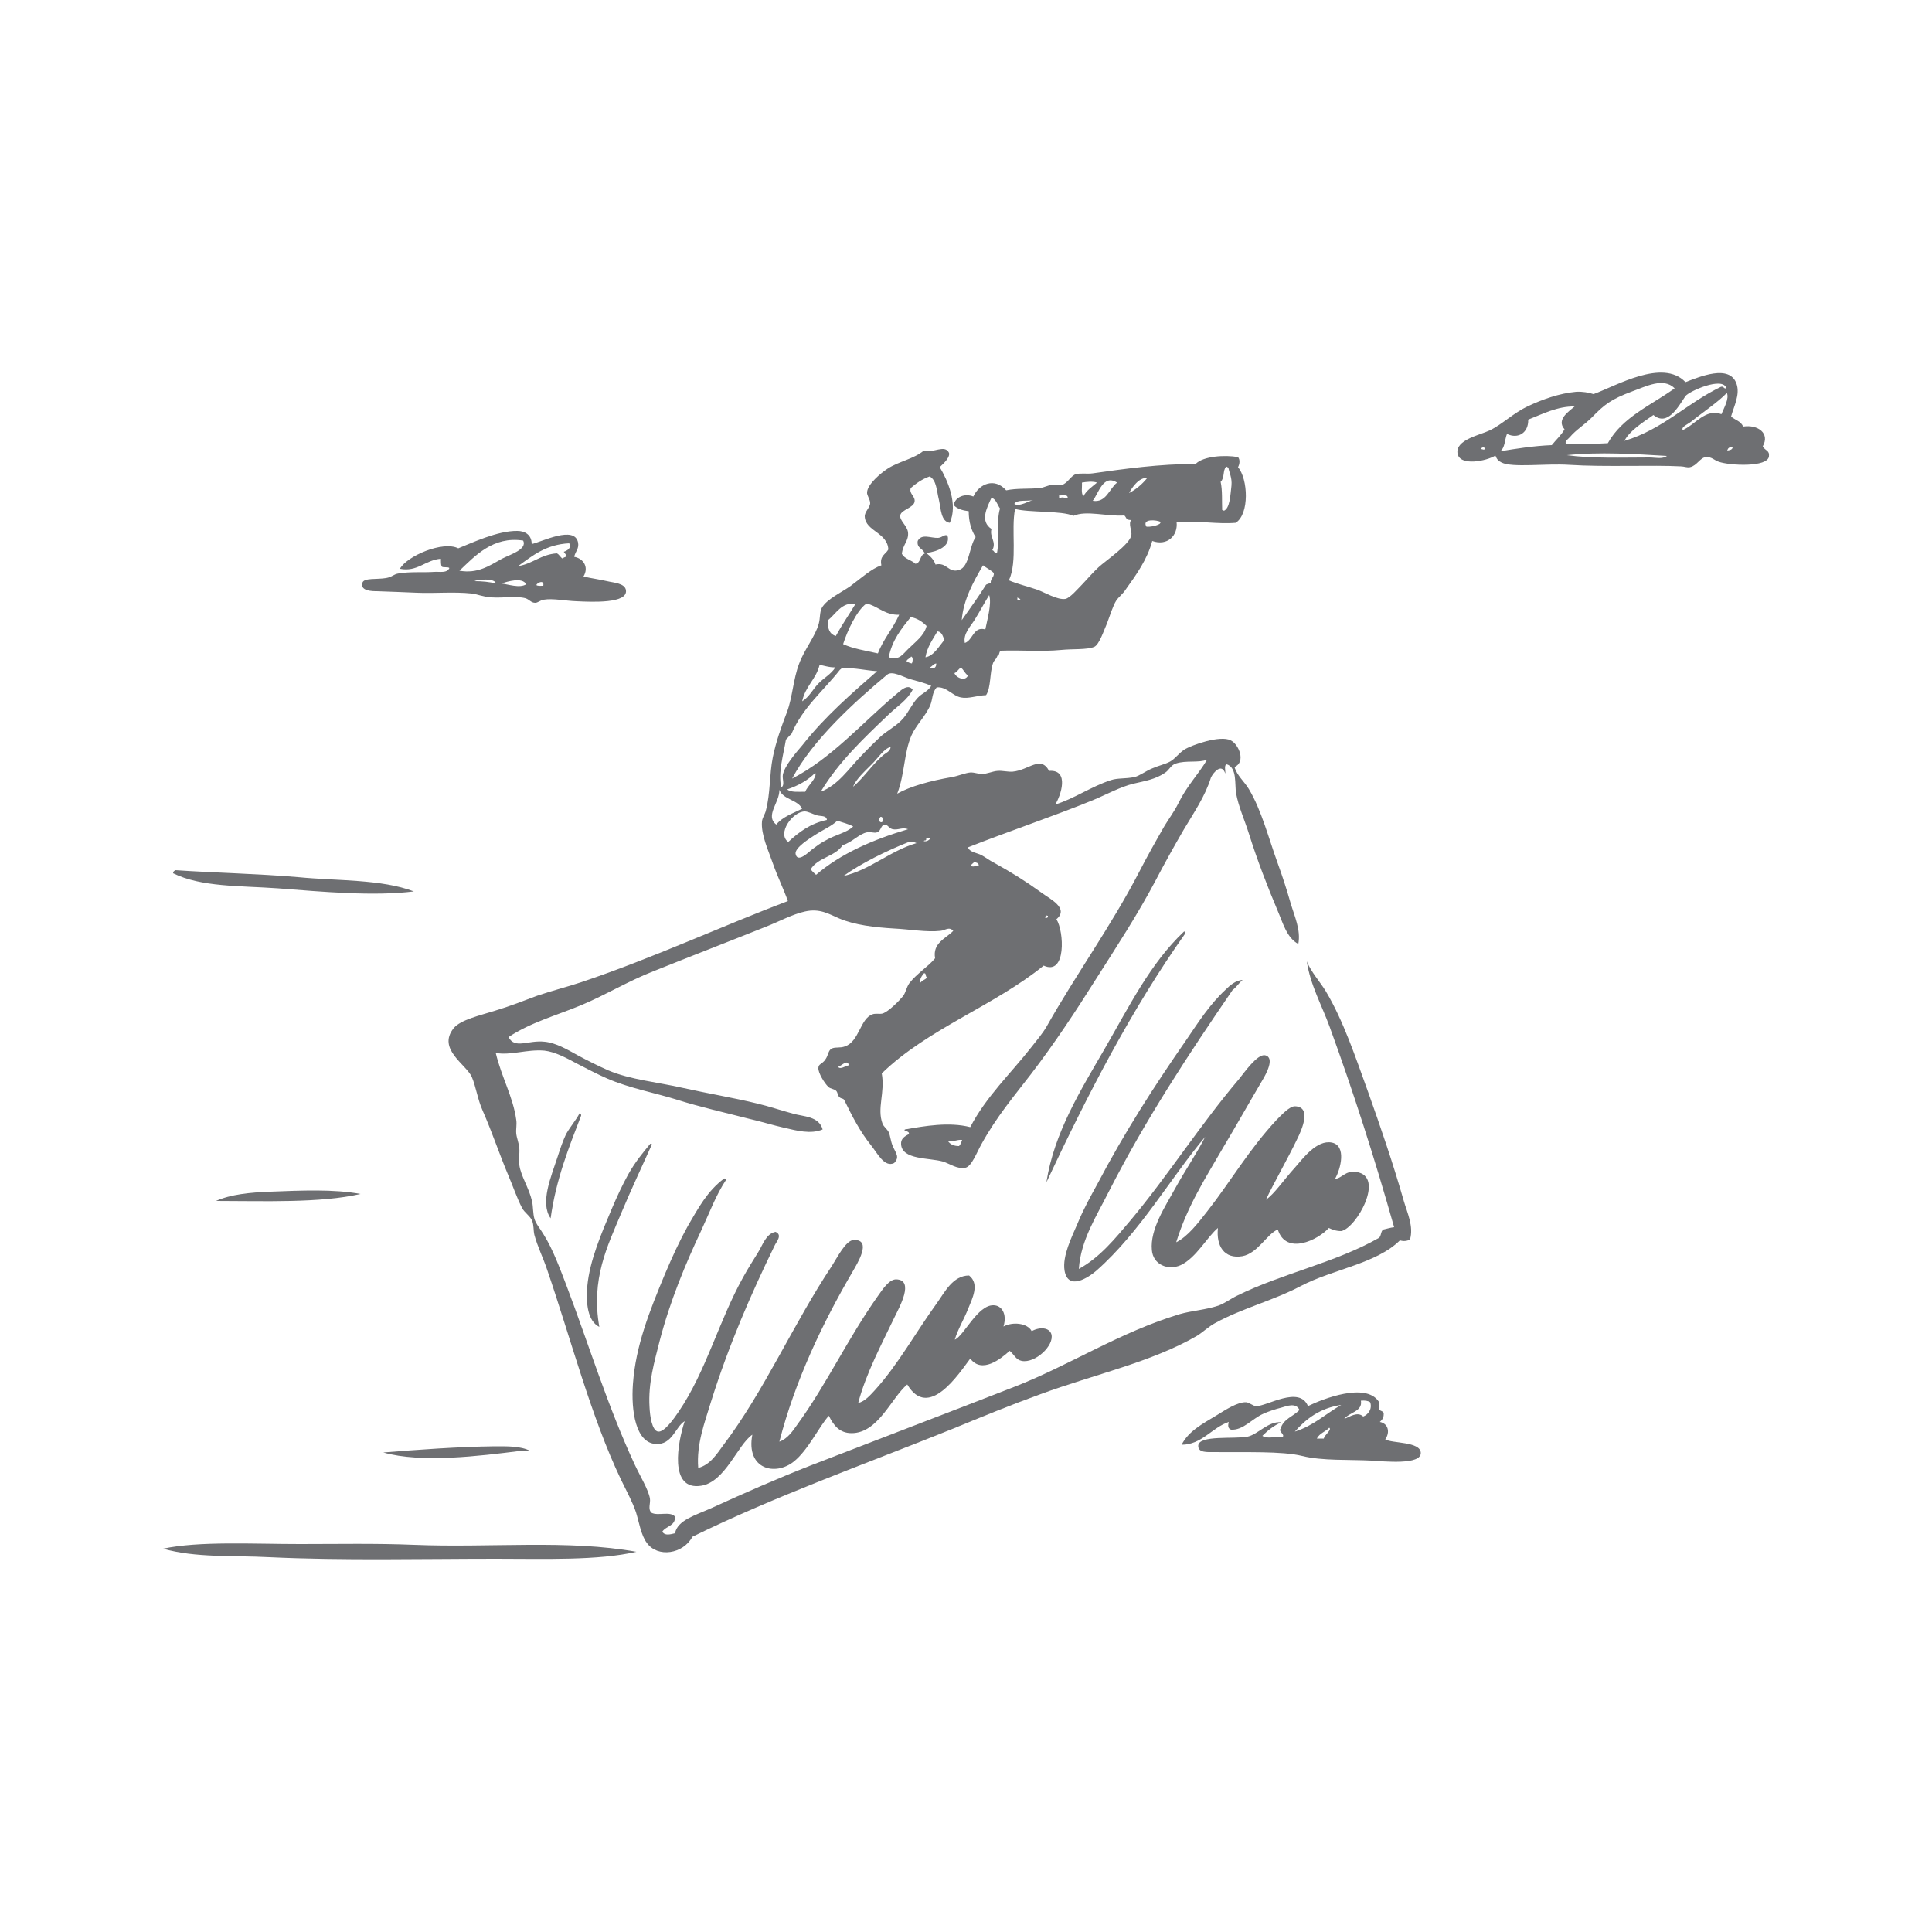 <?xml version="1.0" encoding="utf-8"?>
<!-- Generator: Adobe Illustrator 25.0.0, SVG Export Plug-In . SVG Version: 6.00 Build 0)  -->
<svg version="1.1" id="Ebene_1" xmlns="http://www.w3.org/2000/svg" xmlns:xlink="http://www.w3.org/1999/xlink" x="0px" y="0px"
	 viewBox="0 0 500 500" style="enable-background:new 0 0 500 500;" xml:space="preserve">
<style type="text/css">
	.st0{fill-rule:evenodd;clip-rule:evenodd;fill:#6E6F72;}
</style>
<g>
	<path class="st0" d="M137.6,140.8c2.7-0.6,11.1-4.9,12-0.4c0.3,1.6-0.7,2.3-1,3.7c2.3,0.4,3.9,2.6,2.4,5.1c2.2,0.5,3.9,0.7,6.1,1.2
		c1.6,0.4,4.7,0.5,4.9,2.4c0.4,3.4-8.6,3-12.8,2.8c-2.9-0.1-6.1-0.8-8.5-0.4c-1,0.2-1.5,0.8-2.2,0.8c-1.1,0-1.5-0.9-2.6-1.2
		c-2.3-0.6-5.8,0-8.7-0.2c-2.1-0.1-3.9-0.9-5.1-1c-4.7-0.5-9.6,0-14.2-0.2c-2.7-0.1-6.9-0.3-10.4-0.4c-1,0-4.4,0-3.7-2.2
		c0.4-1.3,3.7-0.8,6.1-1.2c1.7-0.3,1.9-1,3.3-1.2c2.9-0.5,6.4-0.2,9.2-0.4c1.4-0.1,3.3,0.4,3.9-1c-0.4-0.4-1.6,0-2-0.4
		c-0.2-0.5-0.2-1.2-0.2-2c-4,0.3-6.1,3.5-10.6,2.6c1.8-3.3,11.1-7.3,15.1-5.3c3.3-1.3,10.2-4.6,15.3-4.5
		C135.7,137.4,137.6,138.3,137.6,140.8z M118.9,147.7c4.7,0.8,7.6-1.2,11-3.1c2.1-1.1,6.6-2.4,5.5-4.7
		C127.6,138.7,122.9,143.9,118.9,147.7z M134.1,146.5c3.8-0.6,5.8-3,10-3.3c0.7,0.3,0.9,1.1,1.6,1.4c0.1-0.3,0.3-0.4,0.6-0.4
		c0.4-0.7-0.1-0.9-0.4-1.4c0.9-0.3,2.1-1,1.4-2.2C141.3,140.9,137.8,143.8,134.1,146.5z M122.8,150.4c2,0,3.9,0.2,5.5,0.6
		C128.2,149.6,123.6,149.9,122.8,150.4z M129.7,151c1.8,0.2,4.8,1.3,6.5,0.2C135.1,149.3,131.4,150.5,129.7,151z M138.8,151.4
		c0.3,0.3,1.2,0.2,1.8,0.2C140.9,150,139.1,150.7,138.8,151.4z"/>
	<path class="st0" d="M107.1,230.7c-10.5,1.3-23.5,0.1-35.2-0.8c-9.9-0.7-19.8-0.3-27.1-3.9c0-0.5,0.3-0.6,0.6-0.8
		c10.3,0.7,21.2,0.9,31.7,1.8C87.4,228,98.7,227.5,107.1,230.7z"/>
	<path class="st0" d="M306.4,241.1c0.3-0.1,0.4,0.2,0.4,0.4c-13.9,19.6-25.3,41.7-36,64.5c2-12.9,8.9-23.9,15.1-34.6
		C292.2,260.5,297.7,249.3,306.4,241.1z"/>
	<path class="st0" d="M150,288.1c0.3,0.1,0.4,0.3,0.4,0.6c-3.2,8.3-6.5,16.5-7.9,26.6c-2.8-4,0.1-10.7,1.8-15.9
		c0.7-2.2,1.4-4.2,2.2-5.9C147.7,291.4,149,290,150,288.1z"/>
	<path class="st0" d="M168.3,296c0.2,0,0.4,0,0.4,0.2c-2.6,5.8-5.3,11.5-7.9,17.7c-3.6,8.6-7.9,17.1-5.7,29.5c-3-1.5-3.5-6-3.1-10.6
		c0.6-6.5,3.6-13.5,6.3-19.9c1.4-3.3,2.8-6.3,4.3-9C164.4,300.7,166.3,298.4,168.3,296z"/>
	<path class="st0" d="M187.4,305c0.3-0.1,0.3,0.2,0.6,0.2c-2.7,4-4.4,8.7-6.5,13.2c-4.1,8.7-8.1,18.3-10.8,28.7
		c-1.3,5.2-3,10.8-2.6,17.1c0.1,2.2,0.6,6,2.2,6.3c1.6,0.2,4-3.2,5.3-5.1c7.2-10.6,10.4-23.5,16.7-34.8c1.2-2.2,2.6-4.4,3.9-6.5
		c1.2-1.9,2-4.8,4.5-5.3c1.9,0.8,0.2,2.6-0.2,3.5c-6.1,12.5-11.9,25.8-16.5,40.5c-1.6,5.3-3.8,10.9-3.3,17.1
		c3.1-0.8,4.8-3.6,6.5-5.9c10.6-14,18-31.2,28.1-46.4c1.3-2,3.6-6.7,5.7-6.7c4.8-0.1,0.8,6.2-0.4,8.3c-7.7,13.2-14.8,28-18.9,43.9
		c2.1-0.7,3.5-2.8,4.7-4.5c7.5-10.3,13-22.2,20.8-33.2c1.2-1.7,2.9-4.3,4.7-4.3c4.9,0.1,0.8,7.3-0.4,9.8c-3.4,7.1-7.4,14.6-9.4,22.2
		c1.7-0.4,3.1-2,4.3-3.3c6-6.6,10.6-15,16.1-22.6c2-2.8,4.1-7.1,8.3-7.1c2.8,2.2,0.8,6-0.2,8.5c-1.1,2.8-2.8,5.6-3.5,8.1
		c2.3-0.9,5.9-9,10-8.9c2.1,0,3.6,2.2,2.6,5.5c2.4-1.3,6.2-0.9,7.3,1.2c2.2-1.2,4.6-0.9,5.1,0.8c0.8,2.9-4.2,7.6-7.7,6.9
		c-1.5-0.3-1.9-1.6-3.1-2.6c-2.3,2.1-7.2,6-10.2,2c-3,4-10.8,16-16.3,6.7c-4.1,3.4-7.5,12.6-14.4,12.6c-3.2,0-4.7-2.1-5.9-4.5
		c-2.6,2.9-5.3,8.8-9,11.8c-4.8,3.9-12.5,2.1-10.8-6.9c-3.8,2.6-7,12.2-13.2,13.2c-8.5,1.4-6.1-11.3-4.3-16.7
		c-2.4,1.4-3.2,6.2-7.5,5.9c-5.2-0.3-6.4-8.6-5.9-15.5c0.7-9.9,4.3-18.9,8.3-28.5c1.9-4.5,3.8-8.6,5.9-12.4
		C180.8,312.5,183.1,308.2,187.4,305z"/>
	<path class="st0" d="M93.3,309c-10.5,2.4-25.2,1.8-37.4,1.8c3.8-1.7,8.7-2.2,14.2-2.4C77.8,308.1,86.5,307.7,93.3,309z"/>
	<path class="st0" d="M137.2,375.5c-0.9,0-1.8,0-2.6,0c-10.4,1.3-25.5,3.2-35.4,0.4c8.7-0.7,19.5-1.5,28.9-1.6
		C131.1,374.3,134.8,374.2,137.2,375.5z"/>
	<path class="st0" d="M164.7,401.6c-9.9,2.3-23.7,1.8-36.4,1.8c-19.3,0-39.3,0.5-58.6-0.4c-9.6-0.5-19,0.2-27.5-2.2
		c9.3-2,23.2-1.2,35.4-1.2c9.8,0,19.8-0.2,29.5,0.2C127.1,400.6,147,398.4,164.7,401.6z"/>
	<path class="st0" d="M436.2,98.9c3.7-1.4,11.4-4.7,13.2,0.4c1,2.8-0.7,5.9-1.4,8.5c1,0.9,2.6,1.2,3.1,2.6c3.9-0.6,7,1.8,5.1,5.1
		c0.6,1.2,1.8,1,1.6,2.6c-0.3,2.9-10.2,2.4-13,1.4c-1.2-0.4-1.8-1.3-3.3-1.2c-1.5,0.1-2.3,2.2-4.1,2.6c-0.7,0.2-1.6-0.2-2.4-0.2
		c-7.3-0.4-19.6,0.2-28.9-0.4c-6.1-0.4-14.7,0.8-17.5-0.6c-0.8-0.4-1.2-0.8-1.6-1.8c-2.2,1.4-9.3,2.9-9.8-0.6
		c-0.5-3.5,5.8-4.7,8.3-5.9c3.2-1.5,6.1-4.5,10-6.3c3.6-1.7,8-3.3,12.4-3.7c1.6-0.1,3.3,0.2,4.5,0.6
		C418.2,99.9,430.3,92.7,436.2,98.9z M422.4,101.3c-5.4,2-7.2,3.4-10.4,6.7c-2,2-4.1,3.2-5.7,5.1c-0.4,0.5-1.5,1.1-1,1.8
		c2.9,0.1,7.5,0,10.8-0.2c3.8-6.8,11.2-9.8,17.3-14.2C430.5,97.6,426,100,422.4,101.3z M436.2,102.5c-2,3-4.7,7.9-8.3,4.9
		c-2.7,1.9-6.2,4.1-7.5,6.7c10-3,16.2-9.8,25-14c0.8-0.2,0.6,0.6,1.4,0.4C445.9,97.3,437.1,101.3,436.2,102.5z M437.7,109.1
		c-0.9,0.7-2.7,1.4-2.2,2.2c3.1-1.3,5.9-5.7,10-4.1c0.6-1.5,2.1-4.1,1.4-5.5C444.6,104.1,440.4,106.9,437.7,109.1z M395.5,108.6
		c0.1,3.4-2.6,5.1-5.5,3.7c-0.6,1.5-0.5,3.7-1.8,4.5c4.3-0.7,8.6-1.4,13.4-1.6c1.1-1.4,2.4-2.5,3.3-4.1c-2.2-2.5,1.1-4.6,2.6-5.9
		C403.1,105.1,399.1,107.2,395.5,108.6z M383.3,116.2c0.5,0.1,0.9,0.4,1-0.2C384.1,115.7,383.4,115.7,383.3,116.2z M447,116.6
		c0.7-0.1,1.3-0.2,1.4-0.8C447.5,115.6,447.2,116,447,116.6z M405.5,117.8c6.5,0.9,14.2,0.6,21.4,0.6c1.5,0,3.3,0.5,4.5-0.4
		C423.2,117.5,413.8,116.9,405.5,117.8z"/>
	<path class="st0" d="M243.2,120.9c2,3.3,4.8,9.6,2.6,14.4c-2.3-0.3-2.3-3.7-2.8-5.9c-0.6-2.4-0.6-5.1-2.4-6.1c-2,0.7-3.5,1.8-4.9,3
		c-0.5,1.5,1.2,2.1,1,3.5c-0.2,1.6-3.4,2.1-3.7,3.5c-0.3,1.4,1.8,2.7,2,4.5c0.2,2.2-1.3,3-1.6,5.5c0.7,1.4,2.5,1.6,3.5,2.6
		c1.5-0.2,1.1-2.3,2.4-2.6c-0.3-1.4-2.1-1.3-1.8-3.3c1-2,3.4-0.7,5.3-0.8c1.1-0.1,1.6-1,2.4-0.6c0.9,2.7-2.6,4.2-5.5,4.5
		c1,0.8,2,1.7,2.4,3c3-0.7,3.3,2.3,6.1,1.4c2.7-0.8,2.6-6.1,4.3-8.5c-1.1-1.7-1.8-3.9-1.8-6.7c-1.6-0.2-3-0.6-3.9-1.6
		c0.4-2.1,2.9-3.1,5.1-2.2c1.5-3.3,5.5-5,8.5-1.6c2.8-0.6,5.9-0.3,8.7-0.6c1.1-0.1,2-0.7,3.1-0.8c0.9-0.1,1.8,0.2,2.6,0
		c1.5-0.4,2.4-2.5,3.7-2.8c1.2-0.3,2.9,0,4.3-0.2c7.8-1.1,17.6-2.5,26.6-2.4c2-2.1,7.7-2.4,11-1.8c0.6,0.7,0.4,1.9,0,2.6
		c2.6,3.1,3,12.1-0.6,14.4c-4.8,0.4-9.8-0.6-15.3-0.2c0.4,3.5-2.4,6.3-6.3,4.9c-1.3,4.8-4.1,8.7-6.9,12.6c-0.7,1.1-1.8,1.9-2.4,2.8
		c-0.9,1.4-1.6,3.8-2.4,5.9c-0.8,1.8-2,5.5-3.3,6.1c-1.9,0.8-5.6,0.5-8.5,0.8c-5.3,0.5-10.4,0-15.7,0.2c-0.5,0-0.6,2.7-1,1
		c0.3,0.9-0.7,1.3-1,2.2c-0.9,2.5-0.5,6.3-1.8,8.3c-2.4,0.1-4.6,1-6.5,0.6c-2.2-0.4-3.8-2.9-6.3-2.6c-1.2,1.4-1,2.9-1.6,4.5
		c-1.2,2.9-3.7,5.2-4.9,7.9c-2,4.6-1.7,9.9-3.7,15.1c3.4-1.9,8.4-3.3,14.2-4.3c1.7-0.3,3.4-1.1,4.9-1.2c0.8,0,1.9,0.4,2.8,0.4
		c1.4,0,2.7-0.7,4.1-0.8c1.2-0.1,2.6,0.3,3.9,0.2c4.2-0.4,7.2-4.3,9.4-0.2c5.4-0.4,3,6.5,1.6,8.7c4.7-1.4,9.4-4.7,14.4-6.3
		c1.8-0.6,3.7-0.3,6.1-0.8c1.3-0.3,3-1.6,4.5-2.2c1.8-0.8,3.4-1.1,4.7-1.8c1.3-0.7,2.3-2.2,3.7-3.1c1.9-1.2,9.3-3.8,12-2.4
		c2.1,1,4,5.6,1,6.9c0.6,2.2,2.5,3.7,3.7,5.7c3.3,5.5,5.1,12.7,7.5,19.3c1.2,3.3,2.3,6.7,3.3,10.2c1,3.4,2.7,7,2,10.6
		c-3-1.6-4-5.5-5.3-8.5c-2.7-6.4-5.3-13.1-7.5-20.1c-1.1-3.5-2.7-7-3.3-10.4c-0.4-2.4,0.3-6.6-2.4-7.5c-0.8,0.2-0.3,1.6-0.4,2.4
		c-0.9-2.8-3-0.4-3.7,1c-1.5,4.9-4.5,9.2-7.1,13.6c-2.5,4.3-5,8.8-7.3,13.2c-4.6,8.7-9.9,16.8-15.5,25.6
		c-5.1,8.1-10.5,16.3-16.7,24.4c-4.3,5.6-8.9,11-12.8,18.1c-1.2,2.1-2.5,5.7-4.1,6.1c-2.1,0.5-4.2-1.1-5.9-1.6
		c-3.5-1-10.6-0.4-10.8-4.5c-0.1-1.4,0.9-2,2-2.6c0.3-0.9-1.6-0.7-1-1.2c5.1-0.9,11.4-2,16.9-0.6c4.1-7.9,10.5-13.9,15.9-20.8
		c1.4-1.8,2.8-3.4,3.9-5.3c7.6-13.5,16.6-25.8,24-40.1c1.9-3.7,4.2-7.8,6.5-11.8c1.1-1.8,2.5-3.7,3.5-5.7c2.3-4.7,5.1-7.4,7.5-11.4
		c-2.3,0.9-5.4,0.1-8.1,1c-1.3,0.4-1.7,1.7-2.8,2.4c-2.5,1.7-5.1,2.1-8.1,2.8c-3.4,0.8-7,2.8-10.6,4.3c-10.3,4.2-22.2,8.2-32.3,12.2
		c0.5,1.3,2.3,1.4,3.5,2c1.1,0.6,2.1,1.4,3.3,2c4.5,2.5,7.9,4.6,12.2,7.7c2.1,1.6,7.3,4,3.9,6.9c2,3.1,2.6,14.7-3.3,12
		c-12.8,10.4-30.1,16.4-41.9,27.9c0.9,5-1.3,9,0.2,13c0.3,0.8,1.2,1.4,1.6,2.2c0.4,0.9,0.5,2.3,1,3.5c0.9,2.1,1.9,2.9,0.4,4.5
		c-2.5,1.2-4.3-2.5-5.9-4.5c-2.9-3.6-4.9-7.5-6.9-11.6c-0.3-0.8-0.8-0.4-1.4-1c-0.4-0.4-0.4-1.2-0.8-1.6c-0.5-0.5-1.5-0.5-2-1
		c-1-0.9-2.7-3.7-2.6-4.9c0-1.1,1-1,1.8-2.2c0.8-1.1,0.7-2.3,1.6-2.8c0.8-0.5,2.2-0.1,3.5-0.6c3.7-1.3,3.9-7.2,7.1-8.3
		c0.8-0.3,1.8,0,2.6-0.2c1.6-0.5,4.4-3.4,5.3-4.5c0.7-0.9,0.9-2.3,1.6-3.3c2-2.6,4.9-4.3,6.7-6.5c-0.7-4,2.8-5.1,4.7-7.1
		c-1.1-1.2-2.1-0.1-3.3,0c-3.6,0.4-7.9-0.4-12-0.6c-5-0.3-10.2-0.9-14.2-2.6c-2.6-1.1-5-2.7-8.9-1.8c-3.2,0.7-6.7,2.6-10,3.9
		c-9.5,3.8-19.6,7.7-29.3,11.6c-6.4,2.5-12.3,6.1-18.5,8.7c-6.5,2.7-13.2,4.5-18.9,8.3c1.7,3.2,5,0.7,9.4,1.2c2.9,0.3,5.8,2,8.5,3.5
		c2.6,1.4,5.2,2.7,7.9,3.9c5.6,2.4,13,3.1,19.1,4.5c6.7,1.5,13.4,2.6,19.5,4.1c3,0.7,6.2,1.8,9.2,2.6c2.7,0.8,6.7,0.6,7.7,4.1
		c-3.1,1.3-6.7,0.3-9.8-0.4c-3.1-0.7-6.3-1.7-9.4-2.4c-6.2-1.6-12.5-3-18.5-4.9c-5.4-1.7-12.4-3-18.1-5.5c-2.5-1.1-5.2-2.5-7.9-3.9
		c-2.6-1.4-5.6-3-8.3-3.3c-4.5-0.4-8.7,1.3-12.6,0.6c1.5,6.3,4.5,11.4,5.3,17.3c0.2,1.2-0.1,2.3,0,3.5c0.1,1.2,0.7,2.5,0.8,3.9
		c0.1,1.4-0.2,2.9,0,4.3c0.4,2.9,2.5,5.9,3.3,9.4c0.3,1.4,0.2,3.1,0.6,4.5c0.4,1.4,1.6,2.7,2.4,4.1c2.4,3.8,4.2,8.8,5.9,13.2
		c5.8,15.3,10.7,31.4,17.7,46.4c1.3,2.8,3.5,6.4,3.9,8.7c0.2,1.3-0.6,2.7,0.4,3.7c1.7,0.9,4.8-0.5,6.1,1c0.1,2.5-2.4,2.4-3.3,3.9
		c0.7,1.1,2,0.7,3.3,0.4c0.6-3.4,5.4-4.7,9.4-6.5c8.5-3.9,17.2-7.7,25.6-11c17.8-6.9,35.4-13.6,53.1-20.5
		c14.2-5.6,27.2-14.1,42.5-18.7c3.1-0.9,6.7-1.1,10-2.2c1.7-0.6,3.2-1.8,4.9-2.6c11.5-5.7,25.6-8.6,36.6-14.9
		c0.7-0.4,0.5-1.8,1.2-2.2c1-0.2,1.8-0.5,2.8-0.6c-5.1-18-10.5-34.9-16.7-51.9c-2-5.5-5-10.8-5.9-16.9c1.2,2.9,3.3,5.1,4.9,7.7
		c4.6,7.7,7.7,17.1,11,26.2c3.2,9,6.4,18.3,9.2,28.1c0.9,3.1,2.6,6.6,1.6,10c-0.8,0.4-1.7,0.5-2.6,0.2c-6,6-17.4,7.5-25.6,11.8
		c-7.2,3.8-15.3,5.8-22.2,9.6c-1.7,0.9-3.1,2.3-4.7,3.3c-11.7,6.8-26.6,10-40.5,15.1c-7.7,2.8-15.3,5.9-22.8,9
		c-22.6,9.1-45.9,17.4-67.3,27.9c-2.4,4.5-9,5.5-11.8,1.6c-1.5-2-2-5.3-2.8-7.9c-0.9-2.7-2.5-5.6-3.9-8.5
		c-7.7-16.1-12.9-36.2-19.1-54.3c-1-3-2.5-6-3.3-9c-0.3-1.2-0.1-2.5-0.6-3.7c-0.5-1.2-2-2.1-2.6-3.3c-1.3-2.5-2.3-5.5-3.5-8.3
		c-2.4-5.7-4.2-11.2-6.7-16.9c-1.3-2.9-1.7-6.1-2.8-8.7c-1.5-3.3-9-7.2-4.7-12.6c1.8-2.2,6.8-3.3,10.6-4.5c4-1.2,7.8-2.7,11-3.9
		c3.8-1.3,7.8-2.3,11.4-3.5c18.5-6.2,36.8-14.7,53.5-21c-1-2.9-2.6-6.1-3.9-9.8c-1.1-3.2-3.1-7.4-2.8-10.8c0.1-1,0.8-1.9,1-2.8
		c1.2-4.5,0.9-9.3,1.8-13.8c0.8-4,2.2-7.9,3.7-11.8c1.4-3.8,1.6-8.5,3.1-12.4c1.4-3.8,4.2-7.1,5.1-10.4c0.4-1.5,0.2-3,0.8-4.1
		c1.3-2.3,5.3-4.1,7.5-5.7c2.8-2.1,5.3-4.4,7.9-5.3c-0.5-2.5,1.1-2.8,1.8-4.1c-0.2-4.4-5.9-4.7-6.1-8.5c-0.1-1.2,1.4-2.4,1.4-3.5
		c0-1-0.9-2-0.8-2.8c0.1-2.1,3.6-5,5.3-6.1c2.9-1.9,6.8-2.5,9.4-4.7c2.4,0.8,5.4-1.7,6.5,0.6C245.9,118.3,244.4,119.8,243.2,120.9z
		 M318.7,125.7c0.2-2.1-0.6-3.4-0.8-4.7c-0.3,0-0.3-0.3-0.6-0.2c-0.9,1-0.3,2.8-1.4,3.9c0.5,2.2,0.3,5.3,0.4,7.3
		c0.2,0,0.4,0,0.4,0.2C318.3,131.6,318.4,128.2,318.7,125.7z M292.2,127.6c1.9-1,3.4-2.3,4.7-3.9
		C294.7,123.5,292.9,126.3,292.2,127.6z M282.8,129.6c3.5,0.6,4.3-3.2,6.3-4.7C285.5,122.6,284.3,127.7,282.8,129.6z M280,124.9
		c0.1,1.2-0.3,2.8,0.4,3.5c0.8-1.5,2.2-2.4,3.5-3.5C282.9,124.5,281,124.7,280,124.9z M274.3,129c0.5-0.6,1.5,0,2,0
		c0.2-1.2-1.3-0.7-2.2-0.8C274.1,128.5,274,128.9,274.3,129z M256.6,136.9c-0.6,2.1,1.4,3.3,0.2,5.5c0.6,0.1,0.5,0.9,1.2,0.8
		c0.7-3.2-0.2-8.4,0.8-11.6c-0.7-1-1-2.4-2.2-2.8C255.3,131.6,253.6,134.9,256.6,136.9z M262.5,130.4c1.2,0.9,4.1-0.9,4.9-1
		C265.8,129.8,263.2,129.2,262.5,130.4z M277.8,133.5c-3-1.4-11.7-0.8-15.1-1.8c-1.1,5.4,0.7,13.5-1.6,18.5c2.4,1,4.7,1.5,7.3,2.4
		c2,0.7,5.2,2.7,7.3,2.4c1.2-0.2,3.3-2.7,4.5-3.9c1.6-1.7,2.6-2.9,4.1-4.3c1.7-1.6,8.1-5.9,8.5-8.3c0.2-1-0.9-3.2,0-3.9
		c-1.6-0.1-1-0.3-1.8-1.2C286.4,133.7,281.1,132,277.8,133.5z M296.7,136.3c0.8,0.1,2.7-0.2,3.5-0.8c0-0.2,0.2-0.2,0.2-0.4
		C299.4,134.5,295.4,134.2,296.7,136.3z M254.4,146.3c-2.4,4.1-5.1,8.9-5.5,14.2c2.1-3,4.3-6,6.3-9.2c0.4-0.2,0.7-0.3,1.2-0.4
		c-0.1-1.3,0.9-1.4,0.8-2.6C256.4,147.5,255.3,147,254.4,146.3z M252.3,160.3c-1.1,1.8-3.1,3.7-2.6,6.1c2.1-0.7,2.2-4.4,5.3-3.5
		c0.5-2.6,1.7-6.6,1-8.9C254.7,156.1,253.6,158.2,252.3,160.3z M263.3,155.4c0.3,0,0.5,0,0.8,0c0-0.6-0.6-0.5-0.8-0.8
		C263.3,154.9,263.3,155.2,263.3,155.4z M214.3,160.5c-0.2,2.2,0.4,3.6,2,4.1c1.6-2.9,3.4-5.5,5.1-8.3
		C217.9,155.7,216.3,158.9,214.3,160.5z M225.3,156.5c-0.3-0.1-1-0.4-1.2-0.2c-2.4,1.8-4.8,6.9-5.9,10.4c2.6,1.2,5.9,1.7,9,2.4
		c1.4-3.7,3.9-6.4,5.5-10C229.4,159.2,227.5,157.3,225.3,156.5z M235.7,159.7c-2.4,3-4.8,5.9-5.7,10.4c2.8,0.9,3.6-0.8,5.1-2.2
		c1.8-1.8,4.1-3.4,4.7-5.9C238.7,160.9,237.4,160,235.7,159.7z M242.6,163.4c-1.2,2.1-2.6,3.9-3.1,6.7c2.1-0.3,3.5-2.8,4.9-4.5
		C244,164.7,243.8,163.5,242.6,163.4z M234.6,171.1c0.4,0.3,0.8,0.5,1.4,0.6c0.2-0.5,0.4-1.6-0.2-1.8
		C235.6,170.4,234.8,170.5,234.6,171.1z M240.7,172.7c0.7,0.7,1.7,0.1,1.6-1C241.6,171.8,241.3,172.4,240.7,172.7z M212.1,172.1
		c-0.9,3.7-3.7,5.5-4.5,9.4c1.8-1.1,2.7-3,4.1-4.5c1.4-1.5,3.4-2.5,4.5-4.3C214.6,172.8,212.8,172.1,212.1,172.1z M247,174.2
		c0.5,1.3,2.9,2.2,3.5,0.6c-0.8-0.5-1.1-1.5-1.8-2C248,173.1,247.8,173.9,247,174.2z M218,172.9c-0.3,0-0.3,0.3-0.6,0.4
		c-4.3,5.5-9.7,9.8-12.6,16.7c-0.6,0.4-0.9,1-1.4,1.4c-0.6,3.7-2.1,8.6-1.2,12.4c1-0.7,0.2-2.1,0.4-3.3c0.5-2.4,3.4-5.7,5.1-7.7
		c5.8-7.4,12.9-13.5,19.3-19.1C223.9,173.5,221.4,172.8,218,172.9z M235.7,175.8c-2-0.6-4.8-2.3-6.1-1.2
		c-8.5,7.1-19.3,16.9-24.6,26.9c10.3-5.3,18.3-14.6,26.9-21.8c0.9-0.7,3-3,4.3-1.2c-1.4,2.7-4,4.3-6.1,6.3
		c-6.5,6.2-13,12.3-17.7,20.1c4.5-1.7,7.2-5.9,10.4-9.2c1.6-1.7,3.2-3.3,4.9-4.9c1.7-1.6,3.8-2.6,5.5-4.3c1.7-1.6,2.6-4.1,4.3-5.9
		c1.1-1.2,2.6-1.6,3.5-3.1C239.3,176.7,237.4,176.3,235.7,175.8z M225.7,197.7c-1.9,1.9-4.3,4.1-4.9,5.9c2.8-2.4,4.9-5.7,7.7-8.1
		c0.8-0.7,1.9-1,2-2.2C228.7,193.8,227.3,196.1,225.7,197.7z M203.7,204.3c1,0.8,2.9,0.6,4.7,0.6c0.6-1.6,3.1-3.5,2.6-4.9
		C209.1,201.9,206.7,203.3,203.7,204.3z M200.9,213.4c1.6-2,4.3-2.9,6.7-4.1c-1.2-2.4-4.9-2.3-5.9-4.9
		C201.8,207.7,197.9,211.1,200.9,213.4z M211.4,211c-1-0.3-2.3-1-3.1-1c-3.2,0-7.3,5.8-4.3,7.9c2.7-2.5,5.7-4.8,10-5.7
		C213.9,211,212.5,211.3,211.4,211z M228.1,212.8c0.7-0.1,0.5-1.5-0.2-1.4C227.5,211.7,227.3,212.8,228.1,212.8z M216.7,212.4
		c-1.6,1.5-3.5,2.2-6.1,3.9c-0.9,0.6-5,3.1-4.7,4.7c0.5,2.5,3.5-0.6,4.3-1.2c1.2-0.9,2.3-1.7,3.3-2.2c2.9-1.7,5.5-2,7.3-3.7
		C219.6,213.2,218.1,212.9,216.7,212.4z M231,214.6c-0.9-0.2-1.4-1.3-2-1.2c-1.1,0.1-0.9,1.6-2,2c-0.8,0.3-1.5-0.2-2.6,0
		c-2.1,0.4-4,2.7-6.3,3.3c-1.9,3-6.5,3.2-8.3,6.3c0.4,0.5,0.9,1,1.4,1.4c6.4-5.5,14.7-9.1,23.8-11.8
		C233.5,214,232.5,214.9,231,214.6z M239.5,217.5c-0.2,0-0.4,0-0.4,0.2c0.8,0.1,1.2-0.2,1.6-0.6c-0.2-0.2-0.5-0.3-1-0.2
		C239.7,217.1,239.8,217.4,239.5,217.5z M235.2,217.9c-5.8,2.3-12.3,5.5-16.9,8.8c6.8-1.5,12-6.5,18.9-8.5
		C236.6,217.9,235.6,217.7,235.2,217.9z M251.5,224.2c0.8,0.2,1-0.3,1.8-0.2c0-0.8-0.8-0.7-1.2-1C252,223.5,251,223.7,251.5,224.2z
		 M270.4,237.4c0.3,0.3,0.9,0.2,0.8-0.4c-0.3,0-0.4-0.1-0.6-0.2C270.7,237.1,270.5,237.3,270.4,237.4z M238.3,254.3
		c0.3-0.7,1.3-0.7,1.6-1.4c-0.5-0.1-0.1-1.2-0.8-1C238.7,252.4,237.8,253.5,238.3,254.3z M216.9,276.1c0.6,0.8,1.9-0.3,2.8-0.4
		C219.3,274,217.9,275.8,216.9,276.1z M245.4,295.4c0.6,0.8,1.5,1.2,2.8,1.2c0.4-0.4,0.6-1,0.8-1.6
		C247.6,294.9,246.8,295.5,245.4,295.4z"/>
	<path class="st0" d="M343.9,317.8c-2.9,3.2-11.1,7.1-13.2,0.4c-2.7,1-5.2,6.2-9.2,6.9c-4.7,0.8-6.8-2.7-6.3-7.3
		c-2.8,2.3-5.6,7.7-9.6,9.6c-3.3,1.5-7.2-0.1-7.5-3.9c-0.5-5.4,3.5-11.3,5.9-15.7c2.8-5.1,5.8-9.4,7.9-13.6
		c-9,10.7-16.8,24.6-28.1,34.6c-2.2,1.9-7.4,5.3-8.3,0c-0.6-3.8,1.9-8.7,3.3-12c1.7-4.1,3.4-7.1,5.1-10.2
		c7.2-13.7,14.8-25.5,23.2-37.6c3-4.4,6-9.1,10-12.8c1.2-1.2,2.7-2.5,4.5-2.6c-1,0.8-1.6,1.9-2.6,2.6
		c-11.5,16.8-22.4,33.3-32.1,52.3c-3.1,6.2-7.2,12.4-7.7,19.9c5.5-3,9.5-8,13.4-12.6c9.7-11.6,18-24.7,28.1-36.6
		c1.3-1.6,4.7-6.5,6.7-6.1c2.7,0.6,0.1,5.1-0.6,6.3c-3.6,6.1-6.8,11.8-10.2,17.5c-4.7,8.1-9.3,15.2-12.2,24.6c3-1.5,5.6-4.9,8.1-8.1
		c6.1-7.8,10.8-16,17.9-23.6c1.2-1.2,3.3-3.5,4.7-3.5c4.4,0.1,1.9,5.9,0.6,8.5c-2.4,5-6,11.3-8.1,15.7c2.3-1.6,4.5-5,7.5-8.3
		c2.1-2.4,5.7-7.3,9.6-6.5c3.8,0.8,2.3,6.8,0.8,9.4c1.9-0.2,2.6-2.2,5.5-1.8c7.6,1.1,0,14.6-3.9,15.3
		C345.7,318.6,344.8,318.2,343.9,317.8z"/>
	<path class="st0" d="M358.1,366c0,1.1-0.5,1.5-1,2c2.2,0.4,2.7,2.7,1.4,4.5c1.7,1.1,9.1,0.5,9.2,3.5c0.1,3.2-9.5,2.2-12.8,2
		c-5.6-0.3-12.7,0.1-17.9-1.2c-5.2-1.3-15-0.9-22.6-1c-2,0-4.3,0.2-4.3-1.6c0-2.9,9.5-1.7,12.8-2.4c2.7-0.6,5.4-4.1,8.7-3.7
		c-1.9,0.8-3.5,2.1-4.9,3.5c1.3,0.9,3.5,0.1,5.3,0.2c0.5-0.5-1.2-1.5-0.6-2c0.7-2.6,3.3-3.2,4.9-4.9c-0.9-2-3.3-1-4.7-0.6
		c-1.6,0.4-3.4,1-4.7,1.6c-2.9,1.3-5.2,4.3-8.3,4.1c-0.9-0.3-0.8-1.2-0.6-2c-4.4,1.5-7,5.9-12.2,5.9c1.8-3.5,5.2-5.3,9.2-7.7
		c2.1-1.3,5.3-3.4,7.5-3.3c0.9,0.1,1.8,1,2.6,1c2.7,0.1,11.2-5.4,13.4,0c3.9-1.9,14.9-6.2,18.3-1.2c0,0.6,0,1.2,0,1.8
		C356.9,365.3,358.2,365,358.1,366z M347.9,367.2c1.4-0.5,3.4-2,4.9-0.6c1.3-0.5,2.4-2,1.8-3.7c-0.6-0.4-1.4-0.5-2.4-0.4
		C352.7,365.3,349.2,365.5,347.9,367.2z M335.1,370.5c4.8-1.5,8-4.6,12-6.9C341.7,364.4,338.1,367.1,335.1,370.5z M340.8,372.3
		c0.6,0,1.2,0,1.8,0c0.2-1,2.2-2.3,1.4-2.8C343.1,370.5,341.5,370.9,340.8,372.3z"/>
</g>
</svg>
